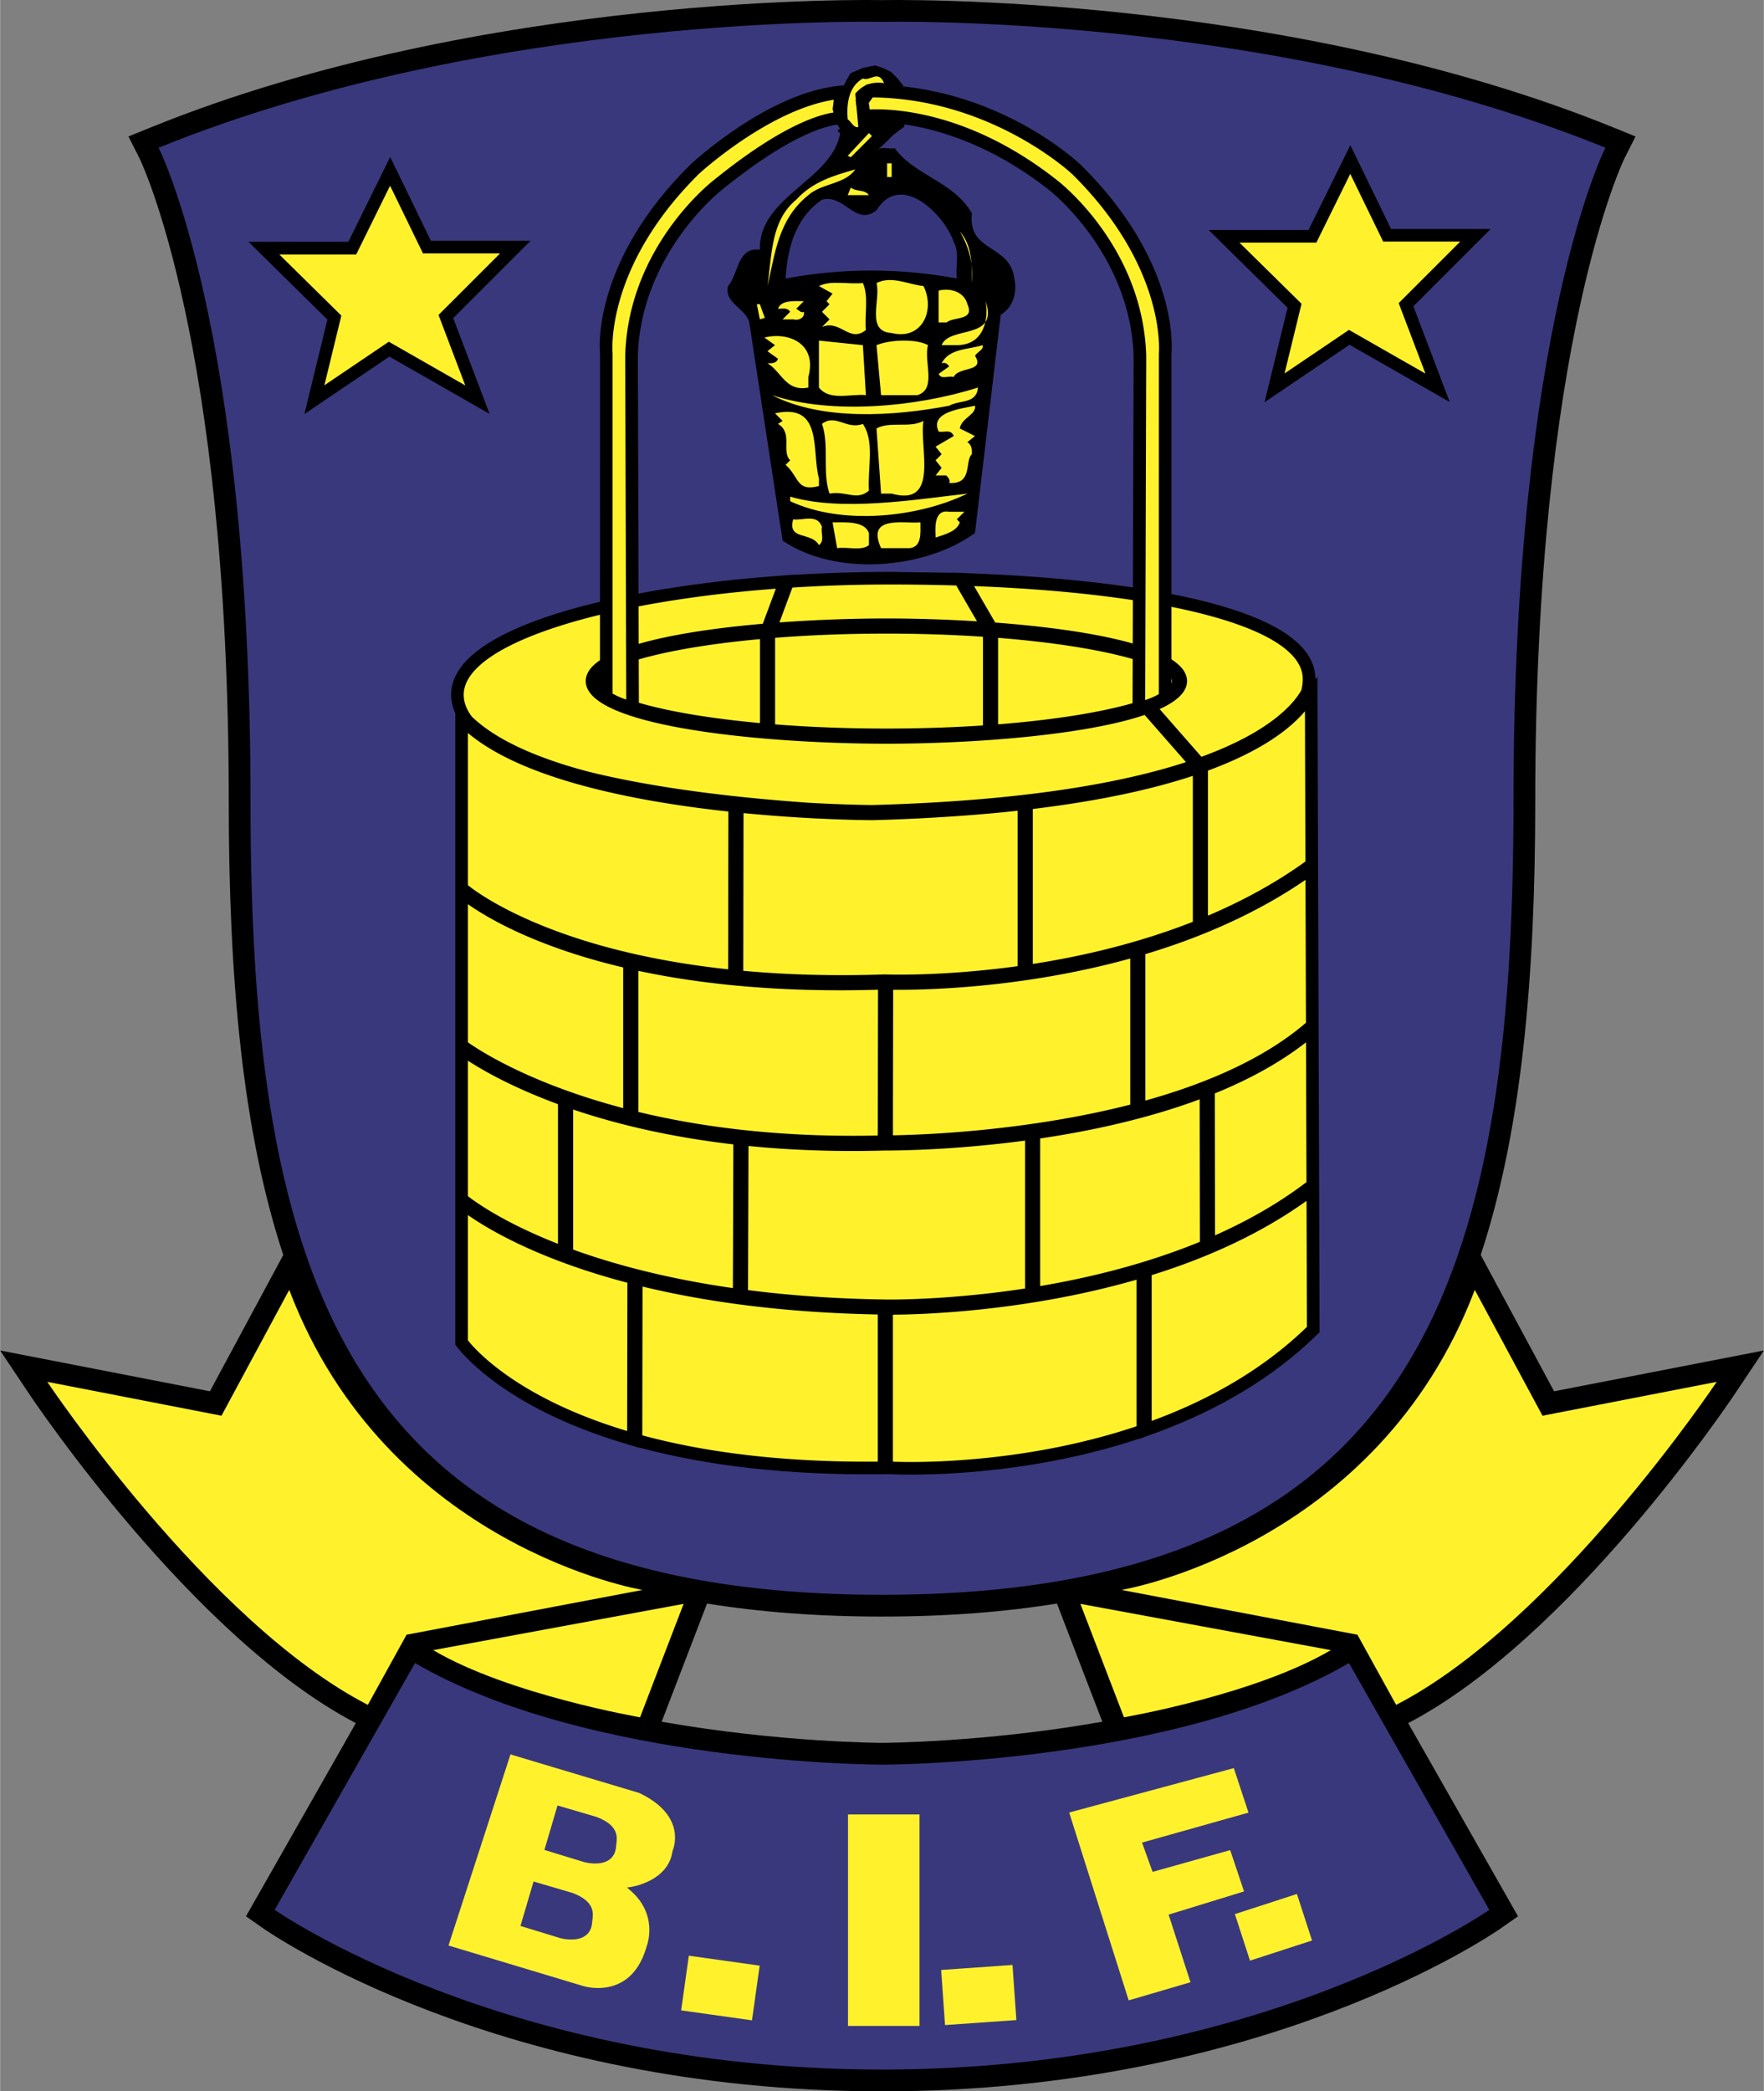 <svg xmlns="http://www.w3.org/2000/svg" width="2109" height="2500" viewBox="0 0 489.022 579.771"><rect x="0" y="0" width="489.022" height="579.771" fill="#808080" stroke="none"/><path d="M430.858 385.698c-2.574-4.785-14.916-27.699-20.344-37.789 11.357-34.455 15.121-76.858 15.121-125.827 0-127.919 24.586-177.892 24.836-178.383l2.967-5.856-6.074-2.482C354.696-2.242 245.454.007 244.361.034c-.793-.027-110.035-2.276-202.703 35.327l-6.084 2.469 2.977 5.869c.25.492 24.835 50.464 24.835 178.383 0 48.969 3.759 91.372 15.117 125.833l-3.667 6.809-16.673 30.974C50.941 384.29 0 374.385 0 374.385l8.053 12.045c1.85 2.769 45.624 67.751 90.569 91.26l-30.454 53.553 4.491 3.151c2.639 1.853 65.841 45.377 171.852 45.377 106.012 0 169.211-43.524 171.852-45.377l4.488-3.151L390.4 477.69c44.947-23.509 88.721-88.491 90.57-91.26l8.053-12.045c-.001 0-50.946 9.905-58.165 11.313zm-186.347 62.453c17.821 0 33.902-1.251 48.508-3.609l.865 2.249 11.713 30.509c-32.471 5.749-60.607 5.865-61.086 5.865s-28.615-.116-61.089-5.865L196 444.542c14.605 2.358 30.69 3.609 48.511 3.609z"/><path d="M244.511 6.07S136.504 3.39 43.928 40.956c0 0 25.495 49.641 25.495 181.126 0 131.48 25.491 220.033 175.088 220.033 149.598 0 175.089-88.553 175.089-220.033 0-131.486 25.495-181.126 25.495-181.126C352.519 3.39 244.511 6.07 244.511 6.07z" fill="#39387d"/><path d="M408.867 357.589l18.782 34.884 48.299-9.393s-44.607 66.746-88.885 89.551l-10.735-19.448-65.406-12.414s70.776-11.738 97.945-83.18z" fill="#fff22d"/><path d="M244.511 573.728c-105.321 0-168.382-44.27-168.382-44.27l38.91-68.428c48.299 28.178 129.472 28.178 129.472 28.178s81.174 0 129.473-28.178l38.91 68.428s-63.061 44.27-168.383 44.27z" fill="#39387d"/><path d="M80.155 357.589l-18.782 34.884-48.299-9.393s44.608 66.746 88.884 89.551l10.732-19.448 65.406-12.414c.001 0-70.775-11.738-97.941-83.18zM311.595 476.076s36.477-6.289 57.357-18.621l-69.433-12.824 12.076 31.445z" fill="#fff22d"/><path d="M177.427 476.076s-36.477-6.289-57.356-18.621l69.433-12.824-12.077 31.445z" fill="#fff22d"/><path d="M106.565 46.729s-9.143 18.539-10.021 20.316H68.862s20.566 20.256 21.878 21.55l-6.378 26.187s21.906-14.81 23.557-15.928l27.792 15.882s-9.348-24.619-10.083-26.546c1.473-1.471 21.437-21.438 21.437-21.438h-27.627c-.872-1.789-11.293-23.229-11.293-23.229l-1.58 3.206z"/><path d="M97.634 70.545h1.087l9.399-19.062 9.125 18.77h21.37l-17.063 17.062 7.42 19.54-21.208-12.118-17.859 12.072 4.703-19.314-17.205-16.95h20.231z" fill="#fff22d"/><path d="M372.784 43.448s-9.144 18.539-10.019 20.316h-27.683s20.562 20.256 21.879 21.55l-6.381 26.187 23.557-15.928c1.746 1 27.787 15.882 27.787 15.882s-9.348-24.619-10.078-26.546c1.469-1.471 21.437-21.437 21.437-21.437h-27.63l-11.291-23.23-1.578 3.206z"/><path d="M363.853 67.264h1.087l9.403-19.062c2.238 4.611 9.123 18.77 9.123 18.77h21.368c-4.266 4.264-17.062 17.062-17.062 17.062l7.421 19.539-21.213-12.118s-12.824 8.669-17.855 12.072c1.398-5.727 4.707-19.313 4.707-19.313s-12.869-12.677-17.209-16.95h20.23zM344.894 524.352l-3.839-11.45c-.772.212-21.52 6.029-21.52 6.029l-2.923-8.121 29.515-8.306c-.26-.786-3.835-11.628-4.071-12.339-.775.212-44.789 12.079-45.646 12.312.27.848 16.246 51.283 16.498 52.076.766-.226 16.338-4.785 17.143-5.024-.268-.813-6.071-18.744-6.071-18.744s20.089-6.181 20.914-6.433zM177.208 497.056l-35.612-10.664.291-.021h-.39l-17.179 52.972c.837.253 37.43 11.259 37.43 11.259.055.021 5.472 1.668 10.415-1.019 3.356-1.818 5.746-5.195 7.113-10.069.14-.355 3.312-8.818-4.73-15.613l-.756-.636.981-.13c.106-.014 10.544-1.49 11.659-10.021.177-.39 4.201-9.667-9.222-16.058zm-12.995 35.232l-.071.622c-.113 1.668-.749 2.926-1.894 3.732-2.574 1.832-6.771.704-6.962.649l-11.016-3.37 3.507-11.908.124-.417 10.821 3.179c6.168 2.338 5.744 5.579 5.491 7.513zm6.638-21.075l-.068.615c-.113 1.668-.752 2.926-1.896 3.739-2.574 1.832-6.771.704-6.959.649l-11.019-3.37 3.507-11.908.126-.417 10.818 3.172c6.171 2.345 5.747 5.585 5.491 7.52zM254.915 503.01h-19.83v58.625h19.83V503.01zM359.556 525.056c-1.455.472-15.75 5.113-17.199 5.585.424 1.312 3.764 11.601 4.188 12.899 1.115-.355 15.723-5.106 17.199-5.585-.425-1.306-3.765-11.601-4.188-12.899zM260.917 546.124c.055.8 1.008 14.465 1.066 15.271.816-.055 18.967-1.326 19.783-1.381-.055-.807-1.012-14.472-1.07-15.278-.816.055-18.963 1.326-19.779 1.388zM208.462 560.083c.113-.793 2.017-14.362 2.13-15.162-.813-.109-18.827-2.646-19.64-2.755-.113.793-2.017 14.362-2.129 15.162.813.11 18.825 2.646 19.639 2.755z" fill="#fff22d"/><path d="M365.698 326.096l-.137-40.962.004-.003-.158-47.841-.16-49.665-.584.694.01-.085c0-23.104-66.08-28.15-94.492-29.246l-3.043-.118-.018-.033-1.309-.019-1.982-.077.027.048-17.254-.248c-8.773 0-17.636.283-26.362.817l.017-.048-3.001.224-.075.005v.002l-2.369.175c-41.416 3.088-89.776 13.556-89.776 32.891 0 1.742.42 3.444 1.166 5.101V372.784l.749.95c2.157 2.748 14.51 16.919 45.894 26.325l1.698.513v.007l.379.103 2.42.725v-.075c18.928 5.1 41.135 7.588 66.025 7.369l3.062-.027.967.041c5.814.226 36.32.793 68.387-9.871v.082l2.492-.916.311-.103v-.007l1.904-.697c17.719-6.501 32.617-15.538 44.279-26.845l1.066-1.039-.137-43.223z"/><path d="M329.085 188.815c0 3.032-2.848 5.598-7.602 7.757l11.598 13.232c19.034-6.938 25.549-14.681 27.691-18.445.26-1.048.4-2.094.4-3.127 0-13.803-35.756-23.611-91.127-25.75l5.863 10.11c27.109 2.046 53.177 7.012 53.177 16.223zM270.856 172.249c-1.764-3.043-4.457-7.688-5.766-9.939a619.542 619.542 0 0 0-18.488-.269c-9.231 0-18.248.299-26.933.848l-3.599 9.667a409.798 409.798 0 0 1 29.657-1.102c7.774 0 16.424.253 25.129.795z" fill="#fff22d"/><path d="M162.818 213.848c15.822 3.964 36.604 6.955 61.268 8.69 10.517.599 17.559.634 17.791.636 41.863-1.149 69.134-6.103 86.916-11.893l-11.465-13.082c-16.785 5.712-48.176 7.977-71.6 7.977-33.509 0-83.36-4.625-83.36-17.362 0-8.747 23.505-13.667 49.085-15.892l3.62-9.717c-49.27 3.674-86.536 15.647-86.536 29.401 0 2.102.783 4.134 2.276 6.087 7.006 6.735 18.72 11.619 32.005 15.155zM129.702 371.575c2.088 2.652 13.866 16.058 44.146 25.136l.068-41.104c-24.309-6.392-38.237-14.588-44.215-18.765l.001 34.733zM317.532 305.104c16.588-4.621 32.775-11.457 44.525-21.573-.043-13.61-.088-27.269-.129-39.614-13.881 9.512-29.35 16.078-44.396 20.592v40.595zM336.851 342.468c8.935-3.972 17.562-8.818 25.352-14.759-.041-11.763-.082-25.145-.127-38.761-7.362 5.762-16.041 10.414-25.289 14.177l.064 39.343zM129.702 331.605c2.249 1.75 10.13 7.39 24.968 13.214v-38.717c-12.496-4.594-20.727-9.297-24.968-12.049v37.552zM178.049 397.907c16.386 4.437 37.762 7.533 65.287 7.294v-40.797c-26.831-.506-48.333-3.65-65.222-7.738l-.065 41.241zM282.129 267.842v-43.085c-4.364.477-8.969.901-13.798 1.27a540.64 540.64 0 0 1-26.4 1.347c-.845-.002-6.026-.035-13.764-.388a433.42 433.42 0 0 1-22.05-1.574l-.068 43.719c11.57 1.056 24.575 1.501 39.194 1.001.324.014 15.736.623 36.886-2.29zM247.532 405.215c5.191.205 35.756.848 67.553-9.823v-40.633c-30.648 8.839-59.63 9.659-67.553 9.7v40.756zM284.173 316.202c-20.945 2.8-37.232 2.762-38.678 2.752-13.979.401-26.608-.127-37.997-1.262l-.133 39.951c11.313 1.456 23.967 2.42 38.121 2.611.342.007 16.778.301 38.688-3.049v-41.003h-.001zM243.339 314.794l.068-40.42c-27.529.807-49.42-1.593-66.456-5.229v39.111c17.251 4.159 39.297 7.133 66.388 6.538zM330.692 215.094c-10.99 3.625-25.434 6.888-44.366 9.176v42.96c13.56-2.102 29.087-5.681 44.366-11.682v-40.454zM313.335 265.724c-30.164 8.356-57.691 8.752-65.73 8.661l-.068 40.352c7.875-.123 36.9-1.107 65.799-8.508v-40.505h-.001zM362.219 332.904c-13.04 9.365-28.068 15.962-42.937 20.597v40.414c15.193-5.571 30.42-13.822 43.049-26.072-.003-.533-.047-14.821-.112-34.939zM332.593 304.756c-14.578 5.421-30.24 8.784-44.223 10.855v40.918c13.777-2.338 29.336-6.139 44.287-12.271l-.064-39.502z" fill="#fff22d"/><path d="M201.917 224.979c-13.396-1.452-28.294-3.794-41.686-7.55-12.222-3.428-23.184-8.028-30.529-14.234v42.195c1.797 1.487 22.88 18.044 72.146 23.328l.069-43.739zM172.751 268.198c-24.015-5.671-37.543-13.658-43.049-17.532v38.292c3.315 2.341 17.353 11.466 43.049 18.24v-39zM203.297 317.248c-18.139-2.102-32.88-5.756-44.427-9.662v38.826c11.198 4.054 25.809 8.025 44.293 10.678l.134-39.842zM356.46 202.253c-4.588 3.646-11.424 7.647-21.57 11.375v40.208c9.354-3.972 18.535-8.891 27.021-15.009-.059-18.686-.133-41.183-.133-41.658-1.309 1.556-3.046 3.276-5.318 5.084zM276.701 176.827v23.977c30.105-2.371 48.187-7.883 48.187-11.989 0-4.104-18.081-9.618-48.187-11.988zM214.871 176.818v23.994c9.225.725 19.541 1.164 30.857 1.164 9.676 0 18.611-.323 26.776-.866v-24.589a403.16 403.16 0 0 0-26.776-.866c-11.317 0-21.632.438-30.857 1.163zM210.67 200.456v-23.28c-27.638 2.531-44.102 7.725-44.102 11.64s16.464 9.108 44.102 11.64z" fill="#fff22d"/><path d="M233.03 23.74c-19.913 1.782-40.783 21.081-41.662 21.902-27.446 27.148-25.156 51.484-25.043 52.507l-.01 96.147.81.516c3.432 2.185 7.684 3.114 7.861 3.151l2.126.456-.297-99.83c.841-28.244 23.01-45.737 23.235-45.91 23.102-18.726 32.867-18.173 32.963-18.165l2.365.191-.485-2.312-.517-2.33.813-6.517-2.159.194z"/><path d="M169.815 97.96a17.363 17.363 0 0 1-.055-1.572c0-5.708 1.692-26.122 24.035-48.224.164-.152 19.26-17.656 37.355-20.513-.144 1.14-.321 2.581-.321 2.581s.157.71.216.967c-4.28.635-14.715 3.779-33.168 18.737-.933.721-23.672 18.614-24.561 48.557l.283 95.443a22.484 22.484 0 0 1-3.784-1.65V97.96z" fill="#fff22d"/><path d="M250.376 23.679l-1.531-1.915-1.787-1.803-2.007-1.003-2.419-.824-.454.09-2.916.584-2.994 1.283-.54.241-2.038 3.729-1.935 4.806-.359 4.303 3.156 5.52 12.693-1.003 3.466-2.599-.335-11.409z"/><path d="M249.289 35.202c-1.258 2.519-7.98 7.979-6.302 6.72 1.264-1.681 3.363-.421 5.044-.841 5.455 7.56 16.379 9.24 21.417 18.06-1.258 10.92 10.5 8.399 11.762 18.061.837 4.199-.421 7.979-3.781 10.079l-7.139 60.479c-13.861 10.08-38.641 12.179-53.341 2.1l-9.239-60.481c-.841-3.778-7.14-5.458-5.882-10.079 2.94-3.36 2.522-10.92 8.822-10.08-.42-14.7 20.159-19.319 22.258-32.34-4.618-2.519 16.381-1.678 16.381-1.678z"/><path d="M239.21 21.761c-3.781 2.1-4.622 6.719-4.201 11.341.841.418 1.682 2.519 2.939 2.1l-.841-9.24c2.103-2.521 4.621-3.36 7.981-2.941-1.677-3.779-3.779-.419-5.878-1.26zM235.009 43.181l.841.42 5.879-5.88-.841-.841-5.879 6.301zM245.929 49.062h1.261v-3.781h-1.261v3.781zM220.729 55.361c-7.14 5.881-6.72 15.54-7.981 23.939 2.103-8.82 2.939-18.479 11.341-25.199 3.78-3.36 10.08-2.942 13.019-7.14-5.879 1.68-11.758 3.36-16.379 8.4zM235.85 52.001l-.841 2.101h5.879c-1.257-1.681-3.356-.841-5.038-2.101z" fill="#fff22d"/><path d="M242.987 58.301c-5.879 4.621-8.819-4.62-15.118-2.94-7.98 5.46-9.659 14.7-10.08 21.841 15.962-2.942 31.5-2.942 47.461 0-.424-3.362.838-7.141-.841-10.082-2.521-7.558-14.699-19.741-21.422-8.819z" fill="#36357c"/><path d="M269.448 78.461c.42-5.46-.841-10.082-3.359-14.28 3.359 3.78 3.359 8.82 3.359 14.28zM242.987 78.461c1.257 4.604-3.074 13.455 4.203 13.86 8.398 2.1 12.178-6.301 8.818-13.021-4.2-.421-8.818-2.939-13.021-.839zM227.028 79.3l3.78 2.101-1.682 2.1.841.839-2.099 2.1 2.099 2.101-2.099 2.1c5.131-2.138 7.622 4.568 12.179.839-.417-4.199.84-9.238-.837-13.019-4.201.418-8.821-.84-12.182.839zM260.21 80.561v8.818h2.204c2.099-1.678 7.876-.418 5.776-5.039-.84-3.36-4.621-4.619-7.98-3.779zM222.828 83.501c-2.519 0-6.299-.42-7.14 2.101 1.261 0 2.522-.42 3.36.838l-2.099 2.101h3.045c1.258.42 3.254-.42 2.833-2.101-.841.421-1.258-.419-2.099-.838l2.1-2.101zM273.229 83.501c3.78 10.92-10.079 6.719-12.182 12.18h4.204c7.978 0 8.818-7.979 7.978-12.18zM210.649 88.541l1.365-.42-1.365-3.781h-.84l.84 4.201zM211.907 93.581l2.943 2.101-2.103 1.68 2.939 2.1c-.42 1.259-1.678 1.259-2.939 1.259 3.78 2.101 5.042 7.982 11.341 6.72v-2.939c2.52-9.241-5.461-12.601-12.181-10.921zM239.21 95.681l-12.182-1.26v13.019c2.939 3.78 8.822 1.68 13.02 2.1l-.838-13.859zM242.987 95.681l1.264 13.859h10.076c5.462-1.679 1.682-9.24 2.939-13.859-2.939-1.681-10.076-1.681-14.279 0zM261.047 100.72c1.261-.419 1.683.421 2.103.841l-2.939 2.099c.837 1.68 2.52.421 4.2.841 1.258-2.94 8.818-1.26 5.88-5.88.84-1.259 2.518-1.681 2.098-2.939-3.782 1.258-9.24.838-11.342 5.038z" fill="#fff22d"/><path d="M214.009 109.541c13.86 7.141 33.598 5.881 49.14 2.939 2.939-1.68 7.561-.419 7.98-5.04-17.219 5.461-40.74 7.561-57.12 2.101zM260.21 119.621c1.262.42 3.359-.839 4.2 1.259l-5.042 2.942 1.679 2.1-1.679 1.68 1.679 2.1-1.679 2.099h2.939c.422.419 1.262 1.26.842 2.1 6.719.42 4.2-6.299 6.299-7.979 0-1.262 0-2.521-1.258-3.36l2.1-1.682-4.201-2.098c.42-2.941 4.621-3.78 4.201-6.301-3.781.84-12.6 1.679-10.08 7.14z" fill="#fff22d"/><path d="M214.851 114.581l2.098 2.101-1.261.839c4.201 2.521.841 7.56 3.36 10.081l-1.258 1.26c3.78 3.359 2.939 7.56 9.239 5.88v-2.1c-2.099-7.561 1.261-21.001-12.178-18.061zM227.869 117.521c2.099 5.88 0 13.441 2.099 19.32 4.621-.839 7.564 2.1 10.92-.839-.417-6.299 1.682-13.439-1.678-18.48-4.621 1.68-7.561-2.941-11.341-.001zM242.987 118.781l1.264 18.059h2.939c13.439 3.78 7.561-13.019 8.818-20.159-3.779 2.1-9.241 0-13.021 2.1z" fill="#fff22d"/><path d="M219.047 137.681v1.259c14.28 6.719 35.28 4.62 49.143-2.1-14.704 1.68-34.862 5.039-49.143.841zM267.35 141.879h-4.2c-4.617-.839-3.781 5.461-3.781 7.141 2.52-.839 5.883-1.68 6.721-4.2l-.838-.841 2.098-2.1zM219.889 143.98c-1.679 5.881 5.041 3.36 7.14 7.141 1.682-1.26.421-3.36.841-5.04-1.262-3.781-5.463-1.68-7.981-2.101zM230.809 144.821l1.262 7.141c2.939-.42 6.72.839 8.818-.841v-3.36c-1.258-3.36-6.3-2.94-10.08-2.94z" fill="#fff22d"/><path d="M244.251 151.961h7.978c3.36-.42 2.94-4.201 2.94-7.141-4.622.42-15.121-2.099-10.918 7.141z" fill="#fff22d"/><path d="M240.146 23.44l-2.953 4.232.916 6.453 1.699-.196c.24-.028 24.175-2.518 51.208 18.884.239.186 22.411 17.679 23.256 45.922l-.3 99.831 2.121-.456c.182-.039 4.43-.966 7.865-3.15l.813-.515V98.108c.099-.834 2.39-25.171-25.02-52.287-.968-.93-23.68-22.381-58.693-22.381h-.912z"/><path d="M241.928 27.005c33.058.375 55.161 21.111 55.38 21.323 22.367 22.125 24.021 42.569 24.021 48.121 0 .928-.044 1.439-.047 1.474l-.011 94.51a22.647 22.647 0 0 1-3.787 1.649l.287-95.443c-.889-29.941-23.632-47.836-24.599-48.583-24.518-19.412-46.102-19.975-52.065-19.71-.119-.857-.185-1.301-.256-1.803.338-.48.643-.919 1.077-1.538z" fill="#fff22d"/></svg>